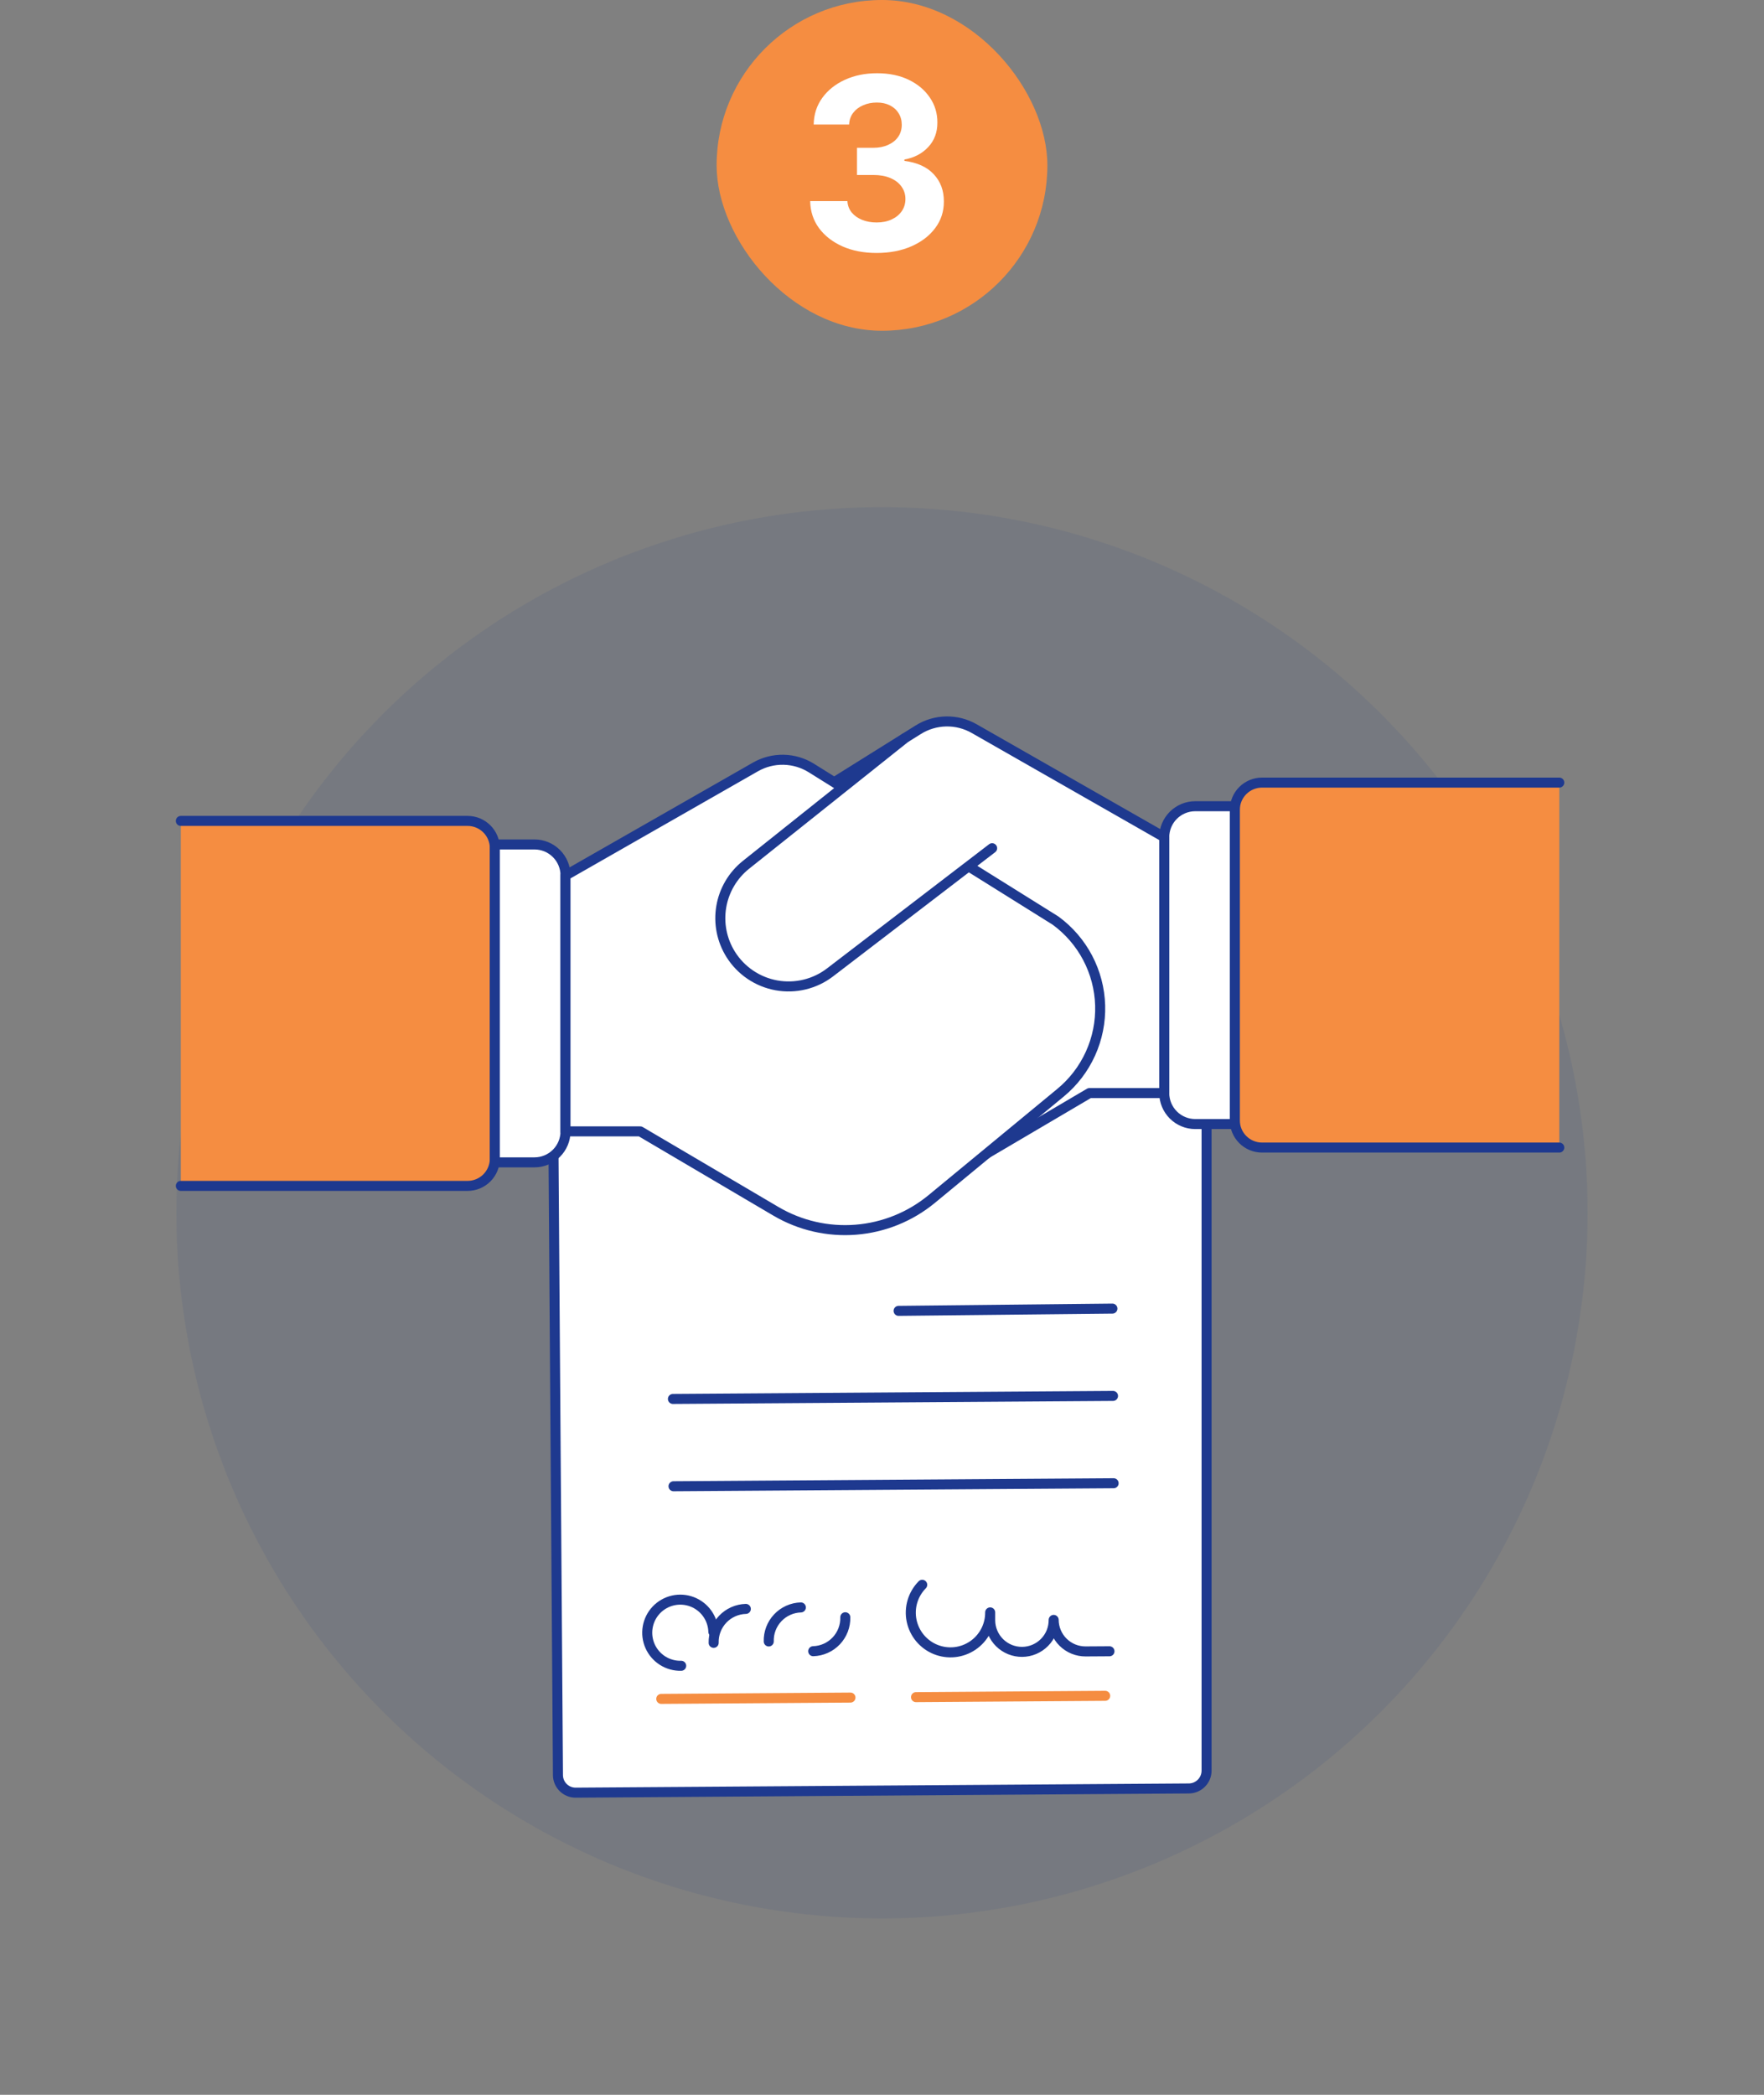 <svg xmlns="http://www.w3.org/2000/svg" width="176" height="209" viewBox="0 0 176 209" fill="none"><rect x="0" y="0" width="176" height="209" fill="#808080" stroke="none"/><rect x="71.5" width="33" height="33" rx="16.5" fill="#F58D41"></rect><path d="M87.456 25.239C86.184 25.239 85.05 25.02 84.056 24.582C83.067 24.139 82.286 23.531 81.712 22.759C81.144 21.98 80.851 21.082 80.834 20.065H84.55C84.573 20.491 84.712 20.866 84.968 21.19C85.229 21.509 85.576 21.756 86.007 21.932C86.439 22.108 86.925 22.196 87.465 22.196C88.027 22.196 88.525 22.097 88.956 21.898C89.388 21.699 89.726 21.423 89.971 21.071C90.215 20.719 90.337 20.312 90.337 19.852C90.337 19.386 90.206 18.974 89.945 18.616C89.689 18.253 89.32 17.969 88.837 17.764C88.36 17.56 87.791 17.457 87.132 17.457H85.505V14.747H87.132C87.689 14.747 88.181 14.651 88.607 14.457C89.039 14.264 89.374 13.997 89.613 13.656C89.851 13.31 89.971 12.906 89.971 12.446C89.971 12.008 89.865 11.625 89.655 11.296C89.451 10.96 89.161 10.699 88.786 10.511C88.416 10.324 87.985 10.23 87.49 10.23C86.99 10.23 86.533 10.321 86.118 10.503C85.704 10.679 85.371 10.932 85.121 11.261C84.871 11.591 84.738 11.977 84.721 12.421H81.184C81.201 11.415 81.488 10.528 82.044 9.761C82.601 8.994 83.351 8.395 84.294 7.963C85.243 7.526 86.314 7.307 87.507 7.307C88.712 7.307 89.766 7.526 90.669 7.963C91.573 8.401 92.275 8.991 92.775 9.736C93.28 10.474 93.53 11.304 93.525 12.224C93.53 13.202 93.226 14.017 92.613 14.671C92.005 15.324 91.212 15.739 90.235 15.915V16.051C91.519 16.216 92.496 16.662 93.166 17.389C93.843 18.111 94.178 19.014 94.172 20.099C94.178 21.094 93.891 21.977 93.311 22.75C92.738 23.523 91.945 24.131 90.934 24.574C89.922 25.017 88.763 25.239 87.456 25.239Z" fill="white"></path><path d="M17.6 121C17.6 139.671 25.017 157.578 38.22 170.78C51.422 183.983 69.329 191.4 88 191.4C106.671 191.4 124.578 183.983 137.78 170.78C150.983 157.578 158.4 139.671 158.4 121C158.4 102.329 150.983 84.422 137.78 71.22C124.578 58.017 106.671 50.6 88 50.6C69.329 50.6 51.422 58.017 38.22 71.22C25.017 84.422 17.6 102.329 17.6 121Z" fill="#1E398F" fill-opacity="0.09"></path><path d="M120.384 176.662C120.382 177.129 120.196 177.577 119.867 177.908C119.537 178.24 119.091 178.429 118.624 178.434L57.441 178.853C57.21 178.855 56.981 178.811 56.767 178.724C56.552 178.637 56.358 178.508 56.193 178.346C56.028 178.184 55.897 177.991 55.807 177.778C55.717 177.565 55.67 177.336 55.669 177.105L55.088 95.869L120.384 95.559V176.662Z" fill="white" stroke="#1E398F" stroke-linecap="round" stroke-linejoin="round"></path><path d="M89.656 130.784L110.989 130.559" stroke="#1E398F" stroke-linecap="round" stroke-linejoin="round"></path><path d="M67.139 139.572L111.049 139.271" stroke="#1E398F" stroke-linecap="round" stroke-linejoin="round"></path><path d="M67.199 148.283L111.109 147.983" stroke="#1E398F" stroke-linecap="round" stroke-linejoin="round"></path><path d="M92.013 158.115C91.556 158.579 91.22 159.148 91.035 159.772C90.85 160.397 90.823 161.057 90.954 161.695C91.086 162.333 91.372 162.928 91.789 163.429C92.206 163.929 92.739 164.32 93.343 164.565C93.946 164.809 94.601 164.902 95.248 164.834C95.896 164.765 96.517 164.538 97.056 164.172C97.595 163.807 98.035 163.314 98.338 162.738C98.641 162.161 98.797 161.519 98.793 160.868V161.661C98.795 162.077 98.88 162.489 99.042 162.872C99.204 163.255 99.44 163.603 99.736 163.895C100.032 164.187 100.383 164.418 100.768 164.575C101.154 164.731 101.566 164.81 101.982 164.807C102.398 164.804 102.81 164.72 103.193 164.558C103.576 164.396 103.924 164.16 104.216 163.864C104.508 163.568 104.739 163.217 104.896 162.831C105.052 162.446 105.131 162.033 105.128 161.617C105.131 162.033 105.216 162.445 105.378 162.828C105.54 163.211 105.776 163.559 106.072 163.851C106.369 164.143 106.72 164.374 107.105 164.53C107.491 164.686 107.903 164.765 108.319 164.762L110.695 164.747" stroke="#1E398F" stroke-linecap="round" stroke-linejoin="round"></path><path d="M91.392 169.323L110.268 169.192" stroke="#F58D41" stroke-linecap="round" stroke-linejoin="round"></path><path d="M65.976 169.497L84.853 169.367" stroke="#F58D41" stroke-linecap="round" stroke-linejoin="round"></path><path d="M67.964 166.195C67.312 166.213 66.669 166.036 66.117 165.688C65.564 165.34 65.128 164.837 64.862 164.241C64.596 163.645 64.513 162.983 64.623 162.34C64.733 161.696 65.031 161.1 65.48 160.626C65.929 160.153 66.508 159.823 67.145 159.678C67.781 159.534 68.446 159.581 69.056 159.814C69.665 160.048 70.192 160.457 70.569 160.989C70.946 161.522 71.157 162.155 71.174 162.807" stroke="#1E398F" stroke-linecap="round" stroke-linejoin="round"></path><path d="M84.338 161.353C84.361 162.227 84.037 163.074 83.437 163.709C82.837 164.343 82.01 164.714 81.136 164.74" stroke="#1E398F" stroke-linecap="round" stroke-linejoin="round"></path><path d="M71.204 163.907C71.193 163.474 71.266 163.043 71.421 162.638C71.576 162.234 71.809 161.864 72.107 161.549C72.405 161.235 72.762 160.982 73.158 160.806C73.553 160.629 73.98 160.532 74.413 160.521" stroke="#1E398F" stroke-linecap="round" stroke-linejoin="round"></path><path d="M76.701 163.768C76.688 163.335 76.761 162.903 76.915 162.498C77.069 162.093 77.302 161.722 77.599 161.407C77.896 161.092 78.253 160.838 78.648 160.661C79.044 160.483 79.471 160.386 79.904 160.373" stroke="#1E398F" stroke-linecap="round" stroke-linejoin="round"></path><path d="M155.574 78.079H125.923C125.566 78.078 125.212 78.148 124.881 78.285C124.551 78.421 124.251 78.621 123.998 78.874C123.745 79.127 123.544 79.427 123.408 79.757C123.271 80.087 123.2 80.441 123.2 80.798V111.774C123.2 112.131 123.271 112.485 123.407 112.815C123.544 113.145 123.744 113.444 123.997 113.697C124.249 113.949 124.549 114.15 124.879 114.286C125.209 114.423 125.562 114.493 125.919 114.493H155.574" fill="#F58D41"></path><path d="M155.574 78.079H125.923C125.566 78.078 125.212 78.148 124.881 78.285C124.551 78.421 124.251 78.621 123.998 78.874C123.745 79.127 123.544 79.427 123.408 79.757C123.271 80.087 123.2 80.441 123.2 80.798V111.774C123.2 112.131 123.271 112.485 123.407 112.815C123.544 113.145 123.744 113.444 123.997 113.697C124.249 113.949 124.549 114.15 124.879 114.286C125.209 114.423 125.562 114.493 125.919 114.493H155.574" stroke="#1E398F" stroke-linecap="round" stroke-linejoin="round"></path><path d="M123.2 112.147H119.251C118.431 112.146 117.644 111.819 117.065 111.239C116.486 110.658 116.16 109.872 116.16 109.051V83.531C116.16 82.71 116.486 81.923 117.067 81.342C117.647 80.762 118.435 80.436 119.256 80.436H123.2V112.147Z" fill="white" stroke="#1E398F" stroke-linecap="round" stroke-linejoin="round"></path><path d="M116.16 83.524L97.198 72.695C96.345 72.207 95.376 71.959 94.393 71.979C93.411 71.998 92.452 72.283 91.619 72.804L67.262 88.026C65.924 89.004 64.828 90.275 64.056 91.741C63.284 93.208 62.857 94.831 62.809 96.488C62.76 98.144 63.091 99.79 63.776 101.299C64.46 102.808 65.481 104.141 66.759 105.195L79.607 115.797C81.759 117.574 84.405 118.645 87.187 118.866C89.969 119.086 92.751 118.445 95.156 117.029L108.696 109.057H116.16V83.524Z" fill="white" stroke="#1E398F" stroke-linecap="round" stroke-linejoin="round"></path><path d="M18.042 81.902H46.653C47.374 81.902 48.065 82.188 48.575 82.698C49.085 83.208 49.372 83.9 49.372 84.621V115.597C49.372 116.318 49.085 117.01 48.575 117.52C48.065 118.03 47.374 118.316 46.653 118.316H18.042" fill="#F58D41"></path><path d="M18.042 81.902H46.653C47.374 81.902 48.065 82.188 48.575 82.698C49.085 83.208 49.372 83.9 49.372 84.621V115.597C49.372 116.318 49.085 117.01 48.575 117.52C48.065 118.03 47.374 118.316 46.653 118.316H18.042" stroke="#1E398F" stroke-linecap="round" stroke-linejoin="round"></path><path d="M49.372 115.968H53.328C54.149 115.968 54.937 115.642 55.517 115.061C56.098 114.481 56.424 113.693 56.424 112.872V87.352C56.425 86.945 56.345 86.542 56.19 86.166C56.035 85.79 55.807 85.448 55.519 85.16C55.231 84.872 54.89 84.643 54.514 84.487C54.138 84.332 53.735 84.251 53.328 84.251H49.372V115.968Z" fill="white" stroke="#1E398F" stroke-linecap="round" stroke-linejoin="round"></path><path d="M56.42 87.347L75.376 76.516C76.229 76.029 77.198 75.782 78.18 75.801C79.163 75.821 80.122 76.106 80.955 76.627L105.313 91.847C106.651 92.826 107.748 94.097 108.519 95.563C109.291 97.03 109.717 98.653 109.766 100.31C109.814 101.966 109.483 103.612 108.798 105.121C108.114 106.631 107.093 107.963 105.815 109.018L92.967 119.62C90.814 121.397 88.168 122.468 85.385 122.688C82.603 122.908 79.821 122.268 77.415 120.852L63.877 112.878H56.42V87.347Z" fill="white"></path><path d="M56.42 87.347L75.376 76.516C76.229 76.029 77.198 75.782 78.18 75.801C79.163 75.821 80.122 76.106 80.955 76.627L105.313 91.847C106.651 92.826 107.748 94.097 108.519 95.563C109.291 97.03 109.717 98.653 109.766 100.31C109.814 101.966 109.483 103.612 108.798 105.121C108.114 106.631 107.093 107.963 105.815 109.018L92.967 119.62C90.814 121.397 88.168 122.468 85.385 122.688C82.603 122.908 79.821 122.268 77.415 120.852L63.877 112.878H56.42V87.347Z" stroke="#1E398F" stroke-linecap="round" stroke-linejoin="round"></path><path d="M98.988 84.626L82.82 97.013C82.068 97.59 81.203 98.003 80.281 98.226C79.36 98.449 78.402 98.477 77.469 98.309C76.536 98.141 75.648 97.779 74.863 97.248C74.078 96.717 73.412 96.028 72.908 95.225C72.019 93.807 71.683 92.112 71.964 90.462C72.245 88.812 73.124 87.324 74.432 86.281L90.288 73.638" fill="white"></path><path d="M98.988 84.626L82.82 97.013C82.068 97.59 81.203 98.003 80.281 98.226C79.36 98.449 78.402 98.477 77.469 98.309C76.536 98.141 75.648 97.779 74.863 97.248C74.078 96.717 73.412 96.028 72.908 95.225C72.019 93.807 71.683 92.112 71.964 90.462C72.245 88.812 73.124 87.324 74.432 86.281L90.288 73.638" stroke="#1E398F" stroke-linecap="round" stroke-linejoin="round"></path></svg>